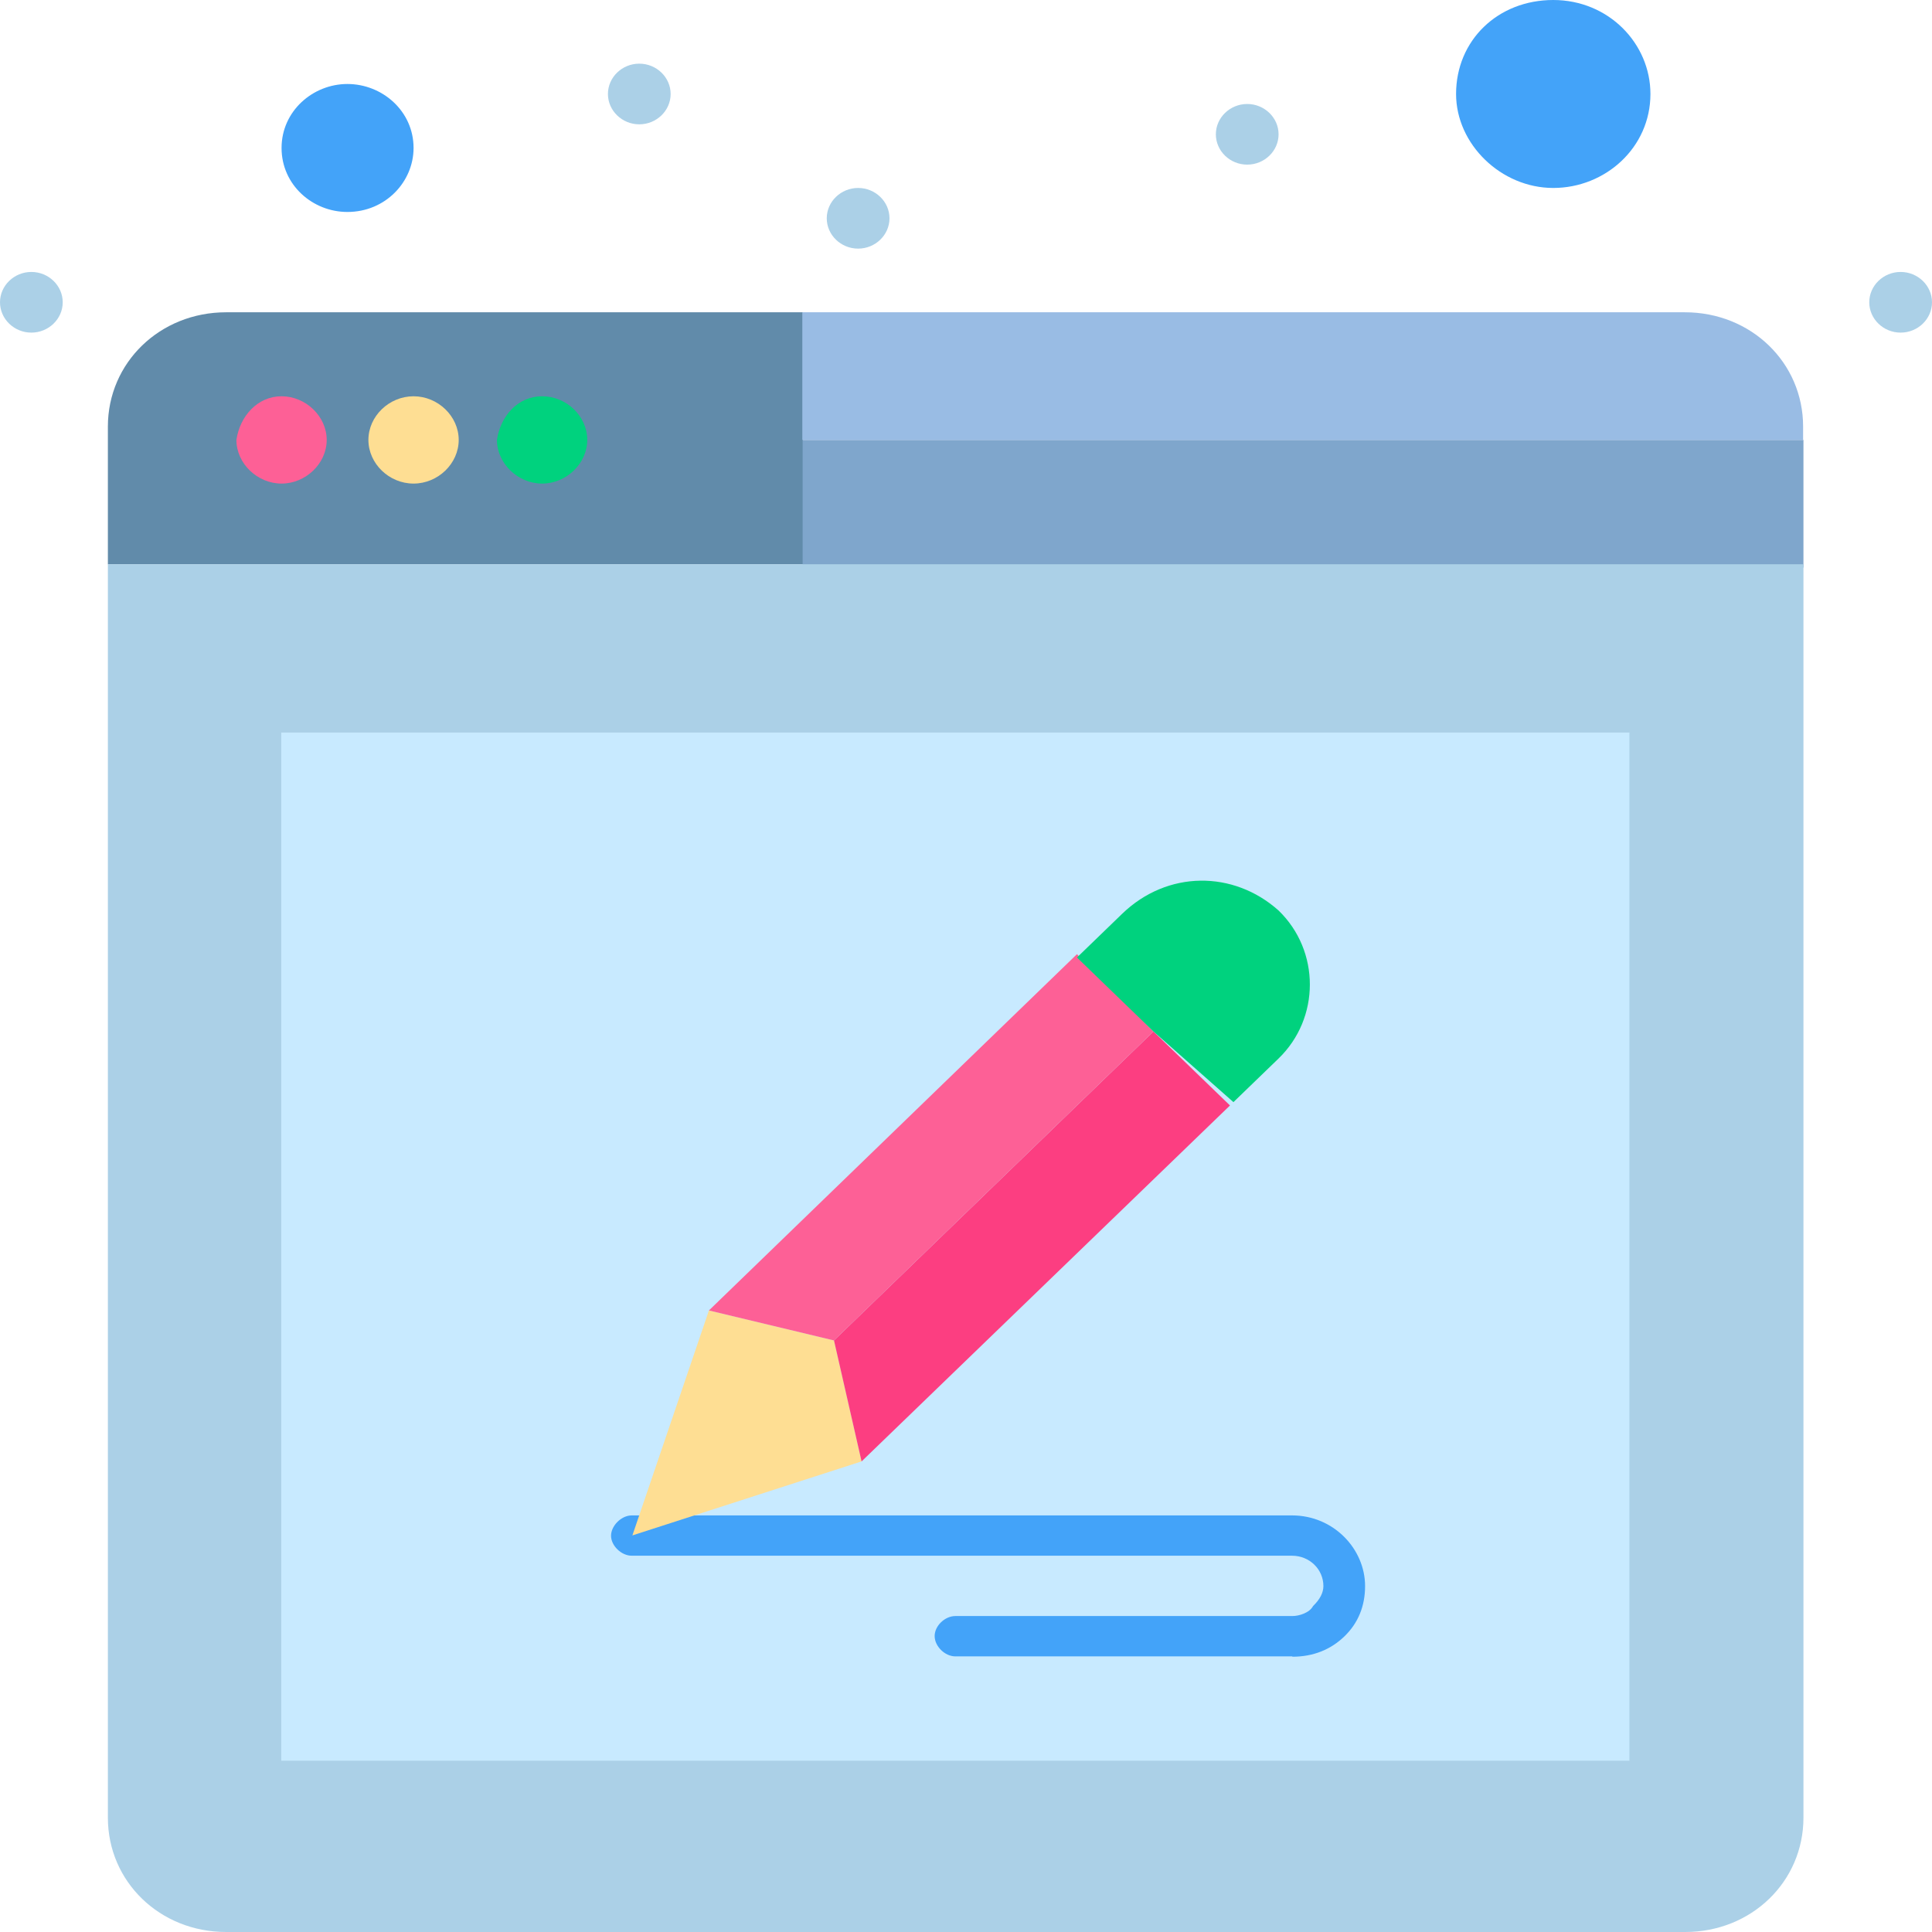 <svg width="80" height="80" viewBox="0 0 80 80" fill="none" xmlns="http://www.w3.org/2000/svg">
<path d="M14.385 3.478C15.826 3.478 17.125 4.596 17.125 6.127C17.125 7.521 15.969 8.777 14.385 8.777C12.944 8.777 11.659 7.659 11.659 6.127C11.659 4.596 12.958 3.478 14.385 3.478Z" fill="#43A3F9"/>
<path d="M64.317 0C66.615 0 68.341 1.808 68.341 3.892C68.341 6.114 66.472 7.783 64.317 7.783C62.162 7.783 60.293 5.976 60.293 3.892C60.293 1.67 62.02 0 64.317 0Z" fill="#43A3F9"/>
<path d="M33.236 23.364H4.467V17.664C4.467 15.015 6.622 12.931 9.362 12.931H33.25V23.364H33.236Z" fill="#618BAA"/>
<path d="M74.677 18.216H33.235V23.502H74.677V18.216Z" fill="#7FA6CC"/>
<path d="M74.663 17.664V18.216H33.222V12.931H69.768C72.508 12.931 74.663 15.015 74.663 17.664Z" fill="#99BCE4"/>
<path d="M33.236 23.364H4.467V75.266C4.467 77.916 6.622 80 9.362 80H69.782C72.522 80 74.677 77.916 74.677 75.266V23.364H33.236Z" fill="#ABD0E7"/>
<path d="M67.47 30.333V72.907H11.645V30.333H67.47Z" fill="#C8EAFF"/>
<path d="M78.701 11.261C79.415 11.261 80 11.827 80 12.517C80 13.207 79.415 13.773 78.701 13.773C77.987 13.773 77.402 13.207 77.402 12.517C77.402 11.827 77.987 11.261 78.701 11.261Z" fill="#ABD0E7"/>
<path d="M51.644 4.306C52.358 4.306 52.943 4.871 52.943 5.561C52.943 6.252 52.358 6.817 51.644 6.817C50.931 6.817 50.346 6.252 50.346 5.561C50.346 4.871 50.931 4.306 51.644 4.306Z" fill="#ABD0E7"/>
<path d="M35.533 7.783C36.246 7.783 36.832 8.349 36.832 9.039C36.832 9.729 36.246 10.295 35.533 10.295C34.819 10.295 34.234 9.729 34.234 9.039C34.234 8.349 34.819 7.783 35.533 7.783Z" fill="#ABD0E7"/>
<path d="M26.471 2.636C27.185 2.636 27.77 3.202 27.77 3.892C27.77 4.582 27.185 5.148 26.471 5.148C25.758 5.148 25.173 4.582 25.173 3.892C25.173 3.202 25.758 2.636 26.471 2.636Z" fill="#ABD0E7"/>
<path d="M22.448 16.409C23.461 16.409 24.317 17.236 24.317 18.216C24.317 19.196 23.447 20.024 22.448 20.024C21.449 20.024 20.578 19.196 20.578 18.216C20.721 17.236 21.434 16.409 22.448 16.409Z" fill="#00D27E"/>
<path d="M17.124 16.409C18.137 16.409 18.994 17.236 18.994 18.216C18.994 19.196 18.137 20.024 17.124 20.024C16.111 20.024 15.255 19.196 15.255 18.216C15.255 17.236 16.111 16.409 17.124 16.409Z" fill="#FEDE93"/>
<path d="M11.659 16.409C12.657 16.409 13.528 17.236 13.528 18.216C13.528 19.196 12.657 20.024 11.659 20.024C10.66 20.024 9.789 19.196 9.789 18.216C9.932 17.236 10.66 16.409 11.659 16.409Z" fill="#FD6096"/>
<path d="M1.299 11.261C2.012 11.261 2.597 11.827 2.597 12.517C2.597 13.207 2.012 13.773 1.299 13.773C0.585 13.773 0 13.207 0 12.517C0 11.827 0.585 11.261 1.299 11.261Z" fill="#ABD0E7"/>
<path d="M53.514 68.587H39.558C39.13 68.587 38.702 68.173 38.702 67.745C38.702 67.318 39.13 66.917 39.558 66.917H53.514C53.8 66.917 54.228 66.779 54.371 66.503C54.656 66.227 54.799 65.951 54.799 65.675C54.799 64.985 54.228 64.419 53.5 64.419H26.158C25.73 64.419 25.302 64.005 25.302 63.592C25.302 63.178 25.73 62.75 26.158 62.75H53.5C55.227 62.75 56.525 64.144 56.525 65.675C56.525 66.503 56.24 67.207 55.669 67.759C55.098 68.311 54.371 68.601 53.514 68.601V68.587Z" fill="#43A3F9"/>
<path d="M34.535 55.505L35.676 60.514L26.186 63.578L29.355 54.263L34.535 55.505Z" fill="#FEDE93"/>
<path d="M50.931 45.775L35.676 60.514L34.534 55.505L47.763 42.712L50.931 45.775Z" fill="#FC3E81"/>
<path d="M44.595 39.51L47.763 42.712L34.535 55.505L29.355 54.263L44.595 39.51Z" fill="#FD6096"/>
<path d="M52.943 37.702C54.67 39.372 54.67 42.16 52.943 43.83L51.074 45.637L47.763 42.712L44.595 39.648L46.464 37.84C48.334 36.032 51.074 36.032 52.943 37.702Z" fill="#00D27E"/>
</svg>
